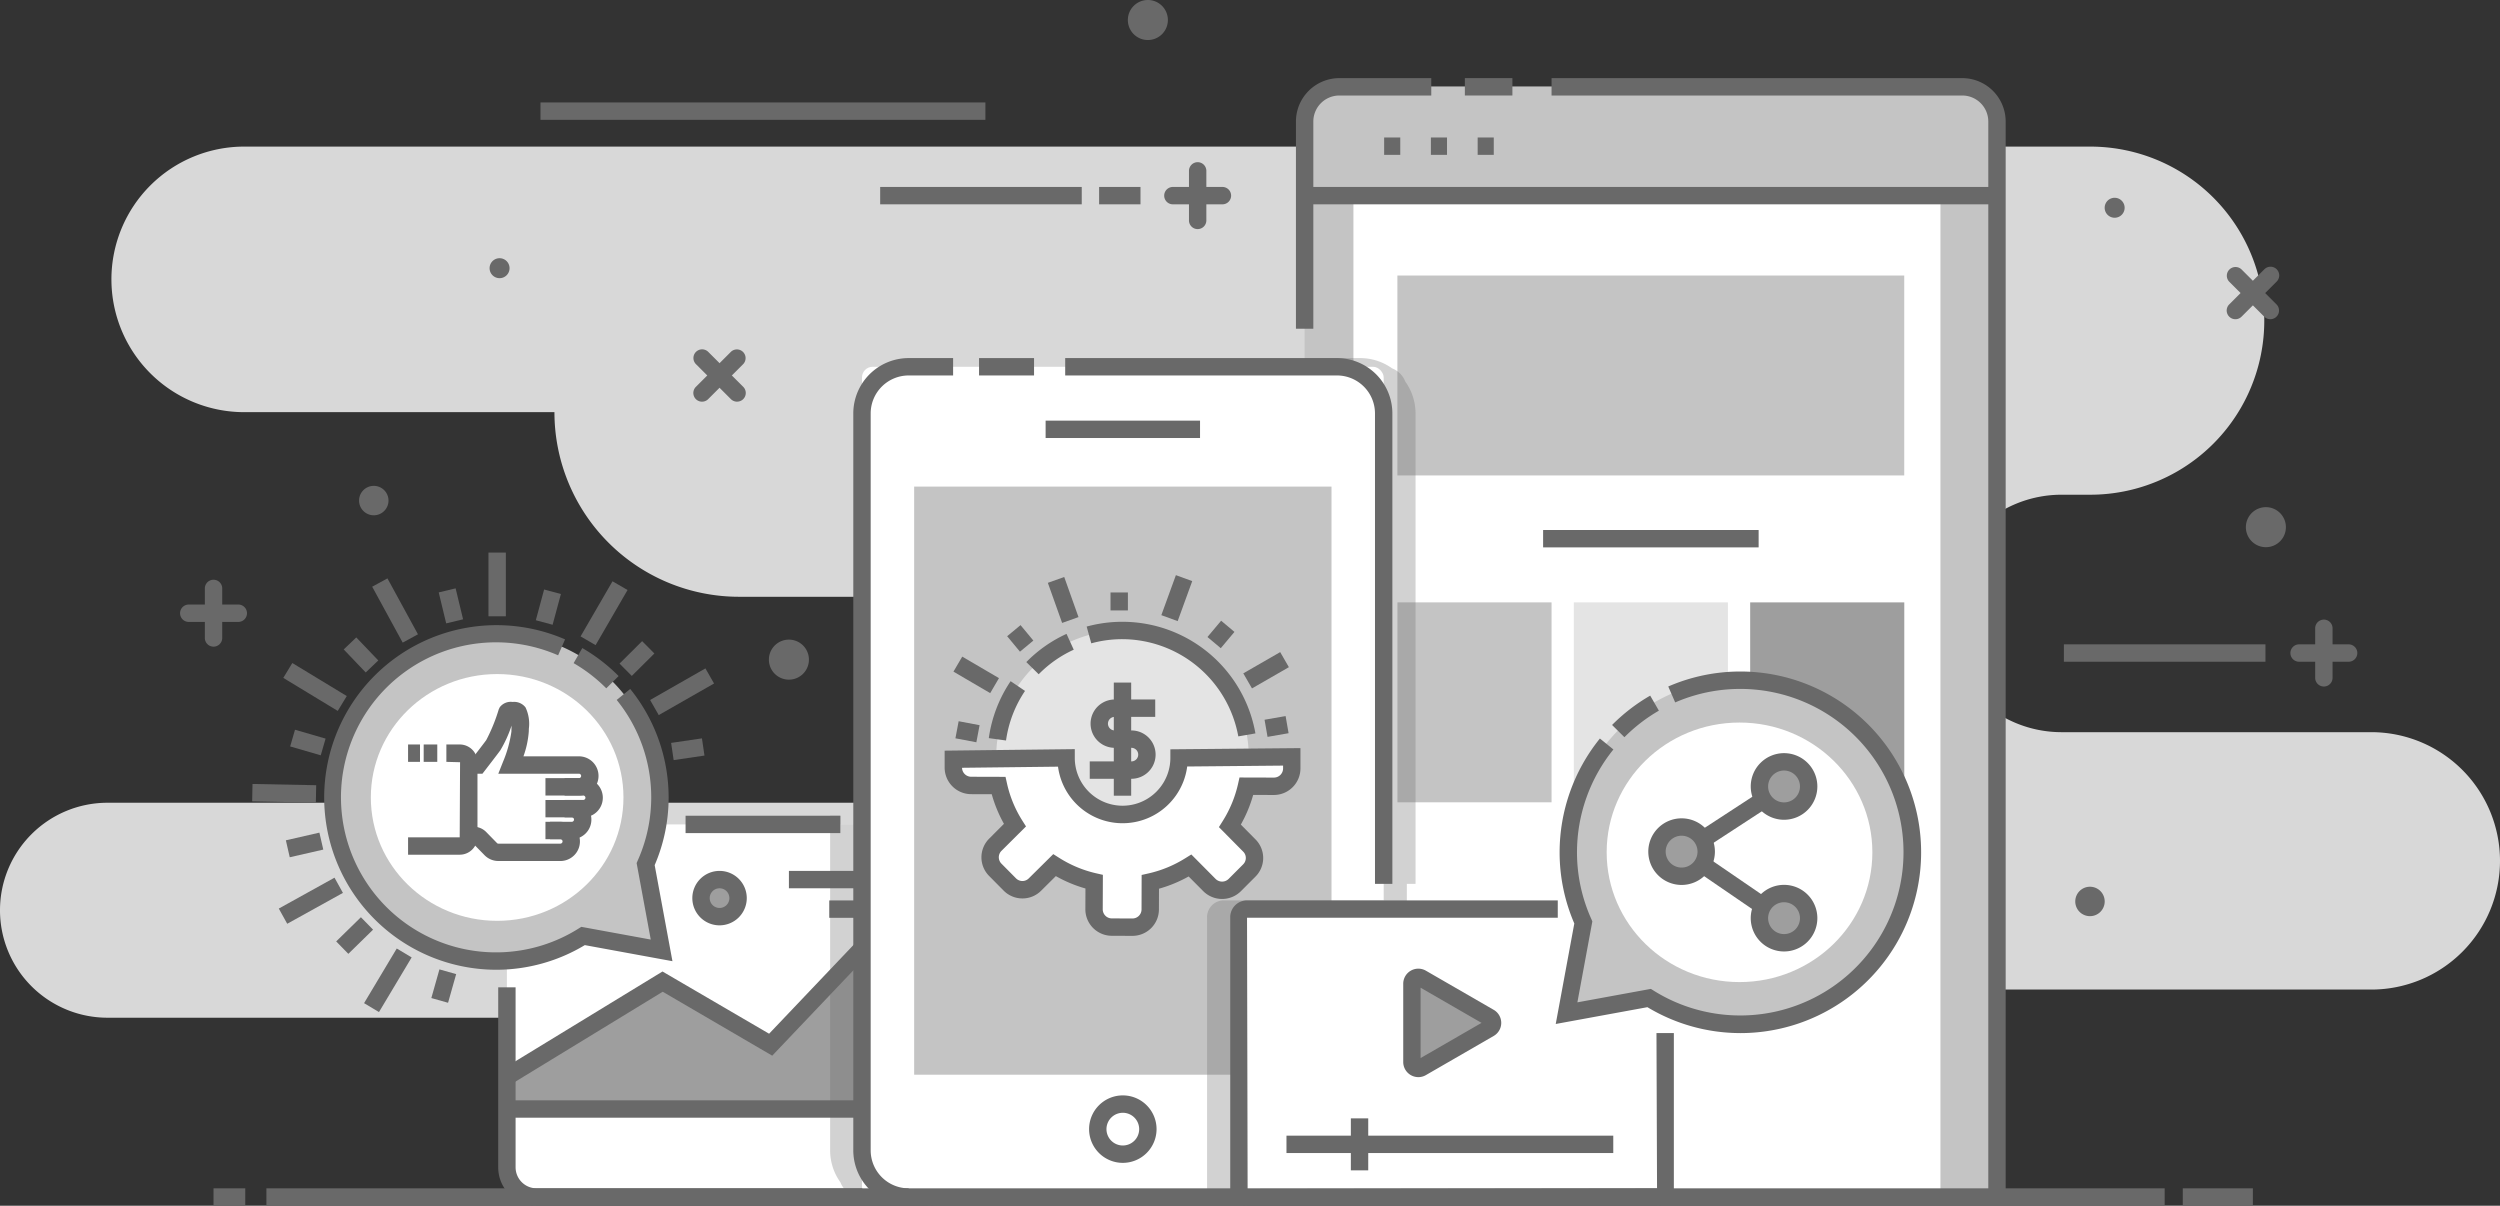 <svg id="ill-mobile-app" xmlns="http://www.w3.org/2000/svg" width="464.307" height="223.929" viewBox="0 0 464.307 223.929">
  <rect x="0" y="0" width="464.307" height="223.929" fill="#333333" stroke="none"/>
  <g id="Group_177" data-name="Group 177" transform="translate(0 27.232)">
    <path id="Path_104" data-name="Path 104" d="M163.154,235.507h0a24.658,24.658,0,0,0,24.658,24.658h57.621a34.288,34.288,0,0,0,34.286,34.289h47.521a19.128,19.128,0,0,1,19.127,19.127h0a19.129,19.129,0,0,1-19.127,19.127H162.424a19.964,19.964,0,0,0-19.965,19.962h0a19.964,19.964,0,0,0,19.965,19.962h107.4a30.863,30.863,0,0,1,30.862,30.933h0l208.662.439-.615-36.6H582.86A23.908,23.908,0,0,0,606.767,343.5h0A23.907,23.907,0,0,0,582.86,319.6H525.332a22.046,22.046,0,0,1-22.045-22.045h0A22.044,22.044,0,0,1,525.332,275.5h5.331a32.327,32.327,0,0,0,32.326-32.328h0a32.325,32.325,0,0,0-32.326-32.326H187.812A24.656,24.656,0,0,0,163.154,235.507Z" transform="translate(-142.46 -210.851)" fill="#d8d8d8"/>
  </g>
  <g id="Group_194" data-name="Group 194" transform="translate(240.687 14.508)">
    <g id="Group_193" data-name="Group 193">
      <g id="Group_178" data-name="Group 178" transform="translate(1.614 1.615)">
        <path id="Path_105" data-name="Path 105" d="M383.638,411.88V213.352a7.664,7.664,0,0,0-7.663-7.663H262.714a7.663,7.663,0,0,0-7.663,7.663V411.88Z" transform="translate(-255.051 -205.689)" fill="#c4c4c4"/>
      </g>
      <g id="Group_179" data-name="Group 179" transform="translate(10.676 1.615)">
        <path id="Path_106" data-name="Path 106" d="M368.284,411.88V213.352c0-4.233-2.907-7.663-6.5-7.663H265.761c-3.59,0-6.5,3.43-6.5,7.663V411.88Z" transform="translate(-259.262 -205.689)" fill="#fff"/>
      </g>
      <g id="Group_180" data-name="Group 180" transform="translate(1.614 1.615)">
        <path id="Path_107" data-name="Path 107" d="M255.051,225.552v-13.42a6.443,6.443,0,0,1,6.443-6.443h115.7a6.444,6.444,0,0,1,6.445,6.443v13.42Z" transform="translate(-255.051 -205.689)" fill="#c4c4c4"/>
      </g>
      <g id="Group_181" data-name="Group 181" transform="translate(0 0.001)">
        <path id="Path_108" data-name="Path 108" d="M257.529,251.483H254.3V213a8.067,8.067,0,0,1,8.059-8.059h17.074v3.228H262.36A4.835,4.835,0,0,0,257.529,213Z" transform="translate(-254.301 -204.939)" fill="#696969"/>
      </g>
      <g id="Group_182" data-name="Group 182" transform="translate(47.472 0.001)">
        <path id="Path_109" data-name="Path 109" d="M360.7,411.81h-3.228V213a4.835,4.835,0,0,0-4.831-4.831H276.36v-3.228h76.284A8.067,8.067,0,0,1,360.7,213Z" transform="translate(-276.36 -204.939)" fill="#696969"/>
      </g>
      <g id="Group_183" data-name="Group 183" transform="translate(31.369)">
        <rect id="Rectangle_68" data-name="Rectangle 68" width="8.832" height="3.228" fill="#696969"/>
      </g>
      <g id="Group_184" data-name="Group 184" transform="translate(1.614 20.213)">
        <rect id="Rectangle_69" data-name="Rectangle 69" width="128.587" height="3.228" fill="#696969"/>
      </g>
      <g id="Group_185" data-name="Group 185" transform="translate(16.38 11.025)">
        <rect id="Rectangle_70" data-name="Rectangle 70" width="2.994" height="3.228" fill="#696969"/>
      </g>
      <g id="Group_186" data-name="Group 186" transform="translate(25.063 11.025)">
        <rect id="Rectangle_71" data-name="Rectangle 71" width="2.994" height="3.228" fill="#696969"/>
      </g>
      <g id="Group_187" data-name="Group 187" transform="translate(33.747 11.025)">
        <rect id="Rectangle_72" data-name="Rectangle 72" width="2.993" height="3.228" fill="#696969"/>
      </g>
      <g id="Group_188" data-name="Group 188" transform="translate(18.84 36.662)">
        <rect id="Rectangle_73" data-name="Rectangle 73" width="94.134" height="37.13" fill="#c4c4c4"/>
      </g>
      <g id="Group_189" data-name="Group 189" transform="translate(18.85 97.368)">
        <rect id="Rectangle_74" data-name="Rectangle 74" width="28.622" height="37.13" fill="#c4c4c4"/>
      </g>
      <g id="Group_190" data-name="Group 190" transform="translate(51.606 97.368)">
        <rect id="Rectangle_75" data-name="Rectangle 75" width="28.622" height="37.13" fill="#e4e4e4"/>
      </g>
      <g id="Group_191" data-name="Group 191" transform="translate(84.362 97.368)">
        <rect id="Rectangle_76" data-name="Rectangle 76" width="28.621" height="37.13" fill="#9e9e9e"/>
      </g>
      <g id="Group_192" data-name="Group 192" transform="translate(45.904 83.926)">
        <rect id="Rectangle_77" data-name="Rectangle 77" width="40.026" height="3.228" fill="#696969"/>
      </g>
    </g>
  </g>
  <g id="Group_237" data-name="Group 237" transform="translate(46.835 102.628)">
    <g id="Group_210" data-name="Group 210" transform="translate(13.342 13.474)">
      <g id="Group_205" data-name="Group 205" transform="translate(32.352 35.397)">
        <g id="Group_195" data-name="Group 195" transform="translate(1.613 1.613)">
          <rect id="Rectangle_78" data-name="Rectangle 78" width="83.583" height="69.202" rx="2.563" transform="translate(83.583 69.202) rotate(180)" fill="#fff"/>
        </g>
        <g id="Group_196" data-name="Group 196" transform="translate(1.613 24.498)">
          <path id="Path_110" data-name="Path 110" d="M186.206,303.938l28.91-17.65L235.188,298l17.137-18.025,17.464,19.753v10.217H186.206Z" transform="translate(-186.206 -279.979)" fill="#9e9e9e"/>
        </g>
        <g id="Group_197" data-name="Group 197" transform="translate(1.613 52.855)">
          <rect id="Rectangle_79" data-name="Rectangle 79" width="83.583" height="3.228" fill="#696969"/>
        </g>
        <g id="Group_198" data-name="Group 198" transform="translate(0.773 22.111)">
          <path id="Path_111" data-name="Path 111" d="M187.5,306.594l-1.681-2.757,29.732-18.149,19.8,11.557,17.47-18.374,18.631,21.071-2.419,2.14-16.3-18.435-16.8,17.677-20.342-11.876Z" transform="translate(-185.815 -278.869)" fill="#696969"/>
        </g>
        <g id="Group_199" data-name="Group 199" transform="translate(37.665 11.86)">
          <path id="Path_112" data-name="Path 112" d="M202.958,277.549a3.442,3.442,0,1,0,3.441-3.443A3.441,3.441,0,0,0,202.958,277.549Z" transform="translate(-202.958 -274.106)" fill="#9e9e9e"/>
        </g>
        <g id="Group_200" data-name="Group 200" transform="translate(36.051 10.248)">
          <path id="Path_113" data-name="Path 113" d="M207.263,283.467a5.055,5.055,0,1,1,5.057-5.055A5.062,5.062,0,0,1,207.263,283.467Zm0-6.882a1.827,1.827,0,1,0,1.829,1.827A1.828,1.828,0,0,0,207.263,276.585Z" transform="translate(-202.208 -273.357)" fill="#696969"/>
        </g>
        <g id="Group_201" data-name="Group 201" transform="translate(53.99 10.247)">
          <rect id="Rectangle_80" data-name="Rectangle 80" width="19.071" height="3.228" fill="#696969"/>
        </g>
        <g id="Group_202" data-name="Group 202" transform="translate(61.483 15.733)">
          <rect id="Rectangle_81" data-name="Rectangle 81" width="19.072" height="3.228" fill="#696969"/>
        </g>
        <g id="Group_203" data-name="Group 203" transform="translate(34.796)">
          <rect id="Rectangle_82" data-name="Rectangle 82" width="28.745" height="3.228" fill="#696969"/>
        </g>
        <g id="Group_204" data-name="Group 204" transform="translate(0 31.876)">
          <path id="Path_114" data-name="Path 114" d="M265.137,323.96H192.586a7.137,7.137,0,0,1-7.13-7.13V283.407h3.228V316.83a3.905,3.905,0,0,0,3.9,3.9h72.552a3.907,3.907,0,0,0,3.9-3.9h3.228A7.139,7.139,0,0,1,265.137,323.96Z" transform="translate(-185.456 -283.407)" fill="#696969"/>
        </g>
      </g>
      <g id="Group_206" data-name="Group 206" transform="translate(1.616 1.614)">
        <path id="Path_115" data-name="Path 115" d="M232.253,311.689l-2.961-16.022a30.476,30.476,0,1,0-11.619,13.349Z" transform="translate(-171.174 -252.897)" fill="#c4c4c4"/>
      </g>
      <g id="Group_207" data-name="Group 207">
        <path id="Path_116" data-name="Path 116" d="M202.426,316.151a32,32,0,1,1,12.764-61.357l-1.289,2.959a28.791,28.791,0,1,0,3.779,50.758l.532-.331,12.893,2.363-2.625-14.21.2-.458a28.7,28.7,0,0,0-3.9-29.834L227.293,264a32.081,32.081,0,0,1,7.134,20.143,31.75,31.75,0,0,1-2.593,12.577l3.3,17.84-16.276-2.985A31.9,31.9,0,0,1,202.426,316.151Z" transform="translate(-170.423 -252.147)" fill="#696969"/>
      </g>
      <g id="Group_208" data-name="Group 208" transform="translate(46.355 4.261)">
        <path id="Path_117" data-name="Path 117" d="M198.03,261.6a28.9,28.9,0,0,0-6.067-4.676l1.614-2.8a32.164,32.164,0,0,1,6.747,5.2Z" transform="translate(-191.963 -254.127)" fill="#696969"/>
      </g>
      <g id="Group_209" data-name="Group 209" transform="translate(8.696 9.087)">
        <ellipse id="Ellipse_6" data-name="Ellipse 6" cx="23.459" cy="22.915" rx="23.459" ry="22.915" fill="#fff"/>
      </g>
    </g>
    <g id="Group_219" data-name="Group 219" transform="translate(28.953 27.736)">
      <g id="Group_211" data-name="Group 211" transform="translate(19.341 3.318)">
        <path id="Path_118" data-name="Path 118" d="M186.664,267.043h.609a17.332,17.332,0,0,0,1.061-4.528c0-.538.071-1.4.013-2.2-.006.194-.013.377-.013.527C188.336,262.836,186.664,267.043,186.664,267.043Z" transform="translate(-186.664 -260.316)" fill="#f2f2f2"/>
      </g>
      <g id="Group_212" data-name="Group 212" transform="translate(29.07 14.158)">
        <path id="Path_119" data-name="Path 119" d="M194.645,272.631h-3.46V269.4h3.46a.411.411,0,1,0,0-.822h-3.46v-3.228h3.46a3.639,3.639,0,1,1,0,7.278Z" transform="translate(-191.185 -265.353)" fill="#696969"/>
      </g>
      <g id="Group_213" data-name="Group 213" transform="translate(25.515 18.208)">
        <path id="Path_120" data-name="Path 120" d="M194.422,274.518h-4.889v-3.228h4.889a.413.413,0,1,0,0-.826h-4.889v-3.228h4.889a3.641,3.641,0,1,1,0,7.283Z" transform="translate(-189.533 -267.235)" fill="#696969"/>
      </g>
      <g id="Group_214" data-name="Group 214" transform="translate(11.695 22.262)">
        <path id="Path_121" data-name="Path 121" d="M199.695,276.4H188.17a3.586,3.586,0,0,1-2.539-1.065l-2.019-2.064-.5-.006v-3.228h.489a3.273,3.273,0,0,1,2.322.977l2.016,2.062a.331.331,0,0,0,.232.1h11.524a.412.412,0,0,0,0-.824h-1.911v-3.228h1.911a3.64,3.64,0,0,1,0,7.28Z" transform="translate(-183.111 -269.119)" fill="#696969"/>
      </g>
      <g id="Group_215" data-name="Group 215" transform="translate(10.885)">
        <path id="Path_122" data-name="Path 122" d="M203.58,276.16h-6.215v-3.228h6.215a.413.413,0,0,0,0-.826H188.608l.876-2.21a22.529,22.529,0,0,0,1.558-5.6c0-.192.009-.42.017-.674,0-.118.011-.278.013-.452a22.66,22.66,0,0,1-2.1,4.608c-.585.8-2.826,3.7-2.826,3.7l-.484.628h-2.929v-3.228h1.341c.682-.887,1.889-2.46,2.292-3.011a32.071,32.071,0,0,0,2.324-5.712l.185-.387a2.55,2.55,0,0,1,2.4-.988,2.65,2.65,0,0,1,2.389,1.016,7.074,7.074,0,0,1,.62,3.94l-.015.555a17.3,17.3,0,0,1-.99,4.586h10.3a3.641,3.641,0,0,1,0,7.282Z" transform="translate(-182.735 -258.774)" fill="#696969"/>
      </g>
      <g id="Group_216" data-name="Group 216" transform="translate(0 7.902)">
        <rect id="Rectangle_83" data-name="Rectangle 83" width="2.215" height="3.228" fill="#696969"/>
      </g>
      <g id="Group_217" data-name="Group 217" transform="translate(0 7.902)">
        <path id="Path_123" data-name="Path 123" d="M187.266,282.918h-9.589V279.69h9.589l.069-13.947-2.544-.069v-3.228h2.475a3.3,3.3,0,0,1,3.3,3.3v13.878A3.3,3.3,0,0,1,187.266,282.918Z" transform="translate(-177.677 -262.446)" fill="#696969"/>
      </g>
      <g id="Group_218" data-name="Group 218" transform="translate(2.9 7.902)">
        <rect id="Rectangle_84" data-name="Rectangle 84" width="2.525" height="3.228" fill="#696969"/>
      </g>
    </g>
    <g id="Group_220" data-name="Group 220" transform="translate(43.884)">
      <rect id="Rectangle_85" data-name="Rectangle 85" width="3.228" height="11.83" fill="#696969"/>
    </g>
    <g id="Group_221" data-name="Group 221" transform="translate(52.68 6.854)">
      <rect id="Rectangle_86" data-name="Rectangle 86" width="5.915" height="3.228" transform="translate(0 5.711) rotate(-74.906)" fill="#696969"/>
    </g>
    <g id="Group_222" data-name="Group 222" transform="translate(60.99 5.332)">
      <rect id="Rectangle_87" data-name="Rectangle 87" width="11.829" height="3.228" transform="translate(0 10.235) rotate(-59.91)" fill="#696969"/>
    </g>
    <g id="Group_223" data-name="Group 223" transform="translate(68.227 16.447)">
      <rect id="Rectangle_88" data-name="Rectangle 88" width="5.915" height="3.229" transform="translate(0 4.169) rotate(-44.816)" fill="#696969"/>
    </g>
    <g id="Group_224" data-name="Group 224" transform="translate(73.906 21.509)">
      <rect id="Rectangle_89" data-name="Rectangle 89" width="11.83" height="3.229" transform="translate(0 5.867) rotate(-29.735)" fill="#696969"/>
    </g>
    <g id="Group_225" data-name="Group 225" transform="translate(77.808 34.503)">
      <rect id="Rectangle_90" data-name="Rectangle 90" width="5.784" height="3.229" transform="translate(0 0.843) rotate(-8.381)" fill="#696969"/>
    </g>
    <g id="Group_226" data-name="Group 226" transform="translate(33.273 77.408)">
      <rect id="Rectangle_91" data-name="Rectangle 91" width="5.533" height="3.228" transform="translate(0 5.324) rotate(-74.209)" fill="#696969"/>
    </g>
    <g id="Group_227" data-name="Group 227" transform="translate(20.781 73.527)">
      <rect id="Rectangle_92" data-name="Rectangle 92" width="11.829" height="3.227" transform="matrix(0.513, -0.858, 0.858, 0.513, 0, 10.153)" fill="#696969"/>
    </g>
    <g id="Group_228" data-name="Group 228" transform="translate(15.602 67.722)">
      <rect id="Rectangle_93" data-name="Rectangle 93" width="6.425" height="3.228" transform="matrix(0.715, -0.699, 0.699, 0.715, 0, 4.492)" fill="#696969"/>
    </g>
    <g id="Group_229" data-name="Group 229" transform="translate(4.944 60.379)">
      <rect id="Rectangle_94" data-name="Rectangle 94" width="11.829" height="3.229" transform="translate(0 5.734) rotate(-28.999)" fill="#696969"/>
    </g>
    <g id="Group_230" data-name="Group 230" transform="translate(6.256 52.009)">
      <rect id="Rectangle_95" data-name="Rectangle 95" width="6.388" height="3.23" transform="matrix(0.975, -0.223, 0.223, 0.975, 0, 1.426)" fill="#696969"/>
    </g>
    <g id="Group_231" data-name="Group 231" transform="translate(0 42.973)">
      <rect id="Rectangle_96" data-name="Rectangle 96" width="3.229" height="11.829" transform="translate(0 3.228) rotate(-88.879)" fill="#696969"/>
    </g>
    <g id="Group_232" data-name="Group 232" transform="translate(7.054 32.901)">
      <rect id="Rectangle_97" data-name="Rectangle 97" width="3.23" height="5.915" transform="translate(0 3.102) rotate(-73.826)" fill="#696969"/>
    </g>
    <g id="Group_233" data-name="Group 233" transform="translate(5.779 20.51)">
      <rect id="Rectangle_98" data-name="Rectangle 98" width="3.23" height="11.829" transform="translate(0 2.762) rotate(-58.761)" fill="#696969"/>
    </g>
    <g id="Group_234" data-name="Group 234" transform="translate(17.001 15.758)">
      <rect id="Rectangle_99" data-name="Rectangle 99" width="3.229" height="5.914" transform="translate(0 2.231) rotate(-43.711)" fill="#696969"/>
    </g>
    <g id="Group_235" data-name="Group 235" transform="translate(22.289 4.789)">
      <rect id="Rectangle_100" data-name="Rectangle 100" width="3.228" height="11.829" transform="matrix(0.878, -0.479, 0.479, 0.878, 0, 1.547)" fill="#696969"/>
    </g>
    <g id="Group_236" data-name="Group 236" transform="translate(34.645 6.641)">
      <rect id="Rectangle_101" data-name="Rectangle 101" width="3.228" height="5.915" transform="translate(0 0.757) rotate(-13.572)" fill="#696969"/>
    </g>
  </g>
  <g id="Group_240" data-name="Group 240" transform="translate(216.22 30.122)">
    <g id="Group_238" data-name="Group 238" transform="translate(0 4.599)">
      <path id="Path_124" data-name="Path 124" d="M253.744,217.559h-9.2a1.614,1.614,0,0,1,0-3.228h9.2a1.614,1.614,0,0,1,0,3.228Z" transform="translate(-242.932 -214.331)" fill="#696969"/>
    </g>
    <g id="Group_239" data-name="Group 239" transform="translate(4.599)">
      <path id="Path_125" data-name="Path 125" d="M246.683,224.622a1.615,1.615,0,0,1-1.614-1.614v-9.2a1.614,1.614,0,1,1,3.228,0v9.2A1.615,1.615,0,0,1,246.683,224.622Z" transform="translate(-245.069 -212.194)" fill="#696969"/>
    </g>
  </g>
  <g id="Group_243" data-name="Group 243" transform="translate(425.383 115.07)">
    <g id="Group_241" data-name="Group 241" transform="translate(0 4.601)">
      <path id="Path_126" data-name="Path 126" d="M350.937,257.033h-9.2a1.614,1.614,0,1,1,0-3.228h9.2a1.614,1.614,0,1,1,0,3.228Z" transform="translate(-340.125 -253.805)" fill="#696969"/>
    </g>
    <g id="Group_242" data-name="Group 242" transform="translate(4.599)">
      <path id="Path_127" data-name="Path 127" d="M343.876,264.1a1.615,1.615,0,0,1-1.614-1.614v-9.2a1.614,1.614,0,0,1,3.228,0v9.2A1.615,1.615,0,0,1,343.876,264.1Z" transform="translate(-342.262 -251.667)" fill="#696969"/>
    </g>
  </g>
  <g id="Group_246" data-name="Group 246" transform="translate(33.445 107.675)">
    <g id="Group_244" data-name="Group 244" transform="translate(0 4.597)">
      <path id="Path_128" data-name="Path 128" d="M168.813,253.6h-9.2a1.614,1.614,0,0,1,0-3.228h9.2a1.614,1.614,0,0,1,0,3.228Z" transform="translate(-158.001 -250.367)" fill="#696969"/>
    </g>
    <g id="Group_245" data-name="Group 245" transform="translate(4.599)">
      <path id="Path_129" data-name="Path 129" d="M161.752,260.655a1.615,1.615,0,0,1-1.614-1.614v-9.2a1.614,1.614,0,0,1,3.228,0v9.2A1.615,1.615,0,0,1,161.752,260.655Z" transform="translate(-160.138 -248.231)" fill="#696969"/>
    </g>
  </g>
  <g id="Group_249" data-name="Group 249" transform="translate(128.77 64.869)">
    <g id="Group_247" data-name="Group 247">
      <path id="Path_130" data-name="Path 130" d="M203.91,238.071a1.613,1.613,0,0,1-1.141-2.755l6.5-6.5a1.614,1.614,0,0,1,2.283,2.281L205.05,237.6A1.608,1.608,0,0,1,203.91,238.071Z" transform="translate(-202.296 -228.34)" fill="#696969"/>
    </g>
    <g id="Group_248" data-name="Group 248">
      <path id="Path_131" data-name="Path 131" d="M210.413,238.071a1.615,1.615,0,0,1-1.141-.471l-6.5-6.506a1.613,1.613,0,0,1,2.281-2.281l6.506,6.5a1.613,1.613,0,0,1-1.143,2.755Z" transform="translate(-202.296 -228.34)" fill="#696969"/>
    </g>
  </g>
  <g id="Group_252" data-name="Group 252" transform="translate(413.541 49.556)">
    <g id="Group_250" data-name="Group 250">
      <path id="Path_132" data-name="Path 132" d="M336.238,230.955A1.614,1.614,0,0,1,335.1,228.2l6.506-6.5a1.614,1.614,0,1,1,2.281,2.283l-6.5,6.5A1.605,1.605,0,0,1,336.238,230.955Z" transform="translate(-334.622 -221.224)" fill="#696969"/>
    </g>
    <g id="Group_251" data-name="Group 251">
      <path id="Path_133" data-name="Path 133" d="M342.741,230.955a1.6,1.6,0,0,1-1.141-.473l-6.506-6.5a1.615,1.615,0,0,1,2.283-2.283l6.5,6.5a1.614,1.614,0,0,1-1.141,2.755Z" transform="translate(-334.622 -221.224)" fill="#696969"/>
    </g>
  </g>
  <g id="Group_253" data-name="Group 253" transform="translate(163.467 34.721)">
    <rect id="Rectangle_102" data-name="Rectangle 102" width="37.437" height="3.228" fill="#696969"/>
  </g>
  <g id="Group_254" data-name="Group 254" transform="translate(383.31 119.67)">
    <rect id="Rectangle_103" data-name="Rectangle 103" width="37.437" height="3.228" fill="#696969"/>
  </g>
  <g id="Group_255" data-name="Group 255" transform="translate(100.382 19.027)">
    <rect id="Rectangle_104" data-name="Rectangle 104" width="82.629" height="3.228" fill="#696969"/>
  </g>
  <g id="Group_256" data-name="Group 256" transform="translate(204.132 34.721)">
    <rect id="Rectangle_105" data-name="Rectangle 105" width="7.683" height="3.228" fill="#696969"/>
  </g>
  <g id="Group_257" data-name="Group 257" transform="translate(142.803 118.793)">
    <path id="Path_134" data-name="Path 134" d="M216.25,257.114a3.717,3.717,0,1,1-3.717-3.717A3.718,3.718,0,0,1,216.25,257.114Z" transform="translate(-208.817 -253.397)" fill="#696969"/>
  </g>
  <g id="Group_258" data-name="Group 258" transform="translate(417.111 94.191)">
    <path id="Path_135" data-name="Path 135" d="M343.714,245.682A3.717,3.717,0,1,1,340,241.965,3.716,3.716,0,0,1,343.714,245.682Z" transform="translate(-336.281 -241.965)" fill="#696969"/>
  </g>
  <g id="Group_259" data-name="Group 259" transform="translate(209.469 0)">
    <path id="Path_136" data-name="Path 136" d="M247.228,201.914a3.717,3.717,0,1,1-3.717-3.717A3.718,3.718,0,0,1,247.228,201.914Z" transform="translate(-239.795 -198.197)" fill="#696969"/>
  </g>
  <g id="Group_260" data-name="Group 260" transform="translate(66.687 90.235)">
    <path id="Path_137" data-name="Path 137" d="M178.914,242.86a2.733,2.733,0,1,1-2.733-2.733A2.734,2.734,0,0,1,178.914,242.86Z" transform="translate(-173.448 -240.127)" fill="#696969"/>
  </g>
  <g id="Group_261" data-name="Group 261" transform="translate(385.424 164.687)">
    <path id="Path_138" data-name="Path 138" d="M327.023,277.454a2.733,2.733,0,1,1-2.733-2.731A2.733,2.733,0,0,1,327.023,277.454Z" transform="translate(-321.557 -274.723)" fill="#696969"/>
  </g>
  <g id="Group_262" data-name="Group 262" transform="translate(90.928 47.956)">
    <path id="Path_139" data-name="Path 139" d="M188.42,222.334a1.854,1.854,0,1,1-1.853-1.853A1.853,1.853,0,0,1,188.42,222.334Z" transform="translate(-184.712 -220.481)" fill="#696969"/>
  </g>
  <g id="Group_263" data-name="Group 263" transform="translate(390.89 36.733)">
    <path id="Path_140" data-name="Path 140" d="M327.8,217.121a1.854,1.854,0,1,1-1.855-1.855A1.855,1.855,0,0,1,327.8,217.121Z" transform="translate(-324.097 -215.266)" fill="#696969"/>
  </g>
  <g id="Group_264" data-name="Group 264" transform="translate(154.172 151.499)" opacity="0.3">
    <path id="Path_141" data-name="Path 141" d="M236.6,339.41a7.089,7.089,0,0,0,2.669-5.516h-1.614V312.845l1.209-1.07-1.209-1.367V275.725a5.516,5.516,0,0,0-5.518-5.516H216V268.6h-1.9v62.149a10.192,10.192,0,0,0,1.911,5.929,4.266,4.266,0,0,0,2.44,2.44,10.2,10.2,0,0,0,5.931,1.911V339.41Z" transform="translate(-214.1 -268.595)" fill="#696969"/>
  </g>
  <g id="Group_265" data-name="Group 265" transform="translate(242.301 66.505)" opacity="0.3">
    <path id="Path_142" data-name="Path 142" d="M274.036,380.634V326.747h1.614V239.38a10.2,10.2,0,0,0-1.911-5.929,4.279,4.279,0,0,0-2.443-2.443,10.2,10.2,0,0,0-5.929-1.909H255.051V384.91H269.76A4.277,4.277,0,0,0,274.036,380.634Z" transform="translate(-255.051 -229.1)" fill="#696969"/>
  </g>
  <g id="Group_273" data-name="Group 273" transform="translate(158.476 66.504)">
    <g id="Group_266" data-name="Group 266" transform="translate(1.614 1.614)">
      <rect id="Rectangle_106" data-name="Rectangle 106" width="96.891" height="154.197" rx="1.987" fill="#fff"/>
    </g>
    <g id="Group_267" data-name="Group 267" transform="translate(0 0)">
      <path id="Path_143" data-name="Path 143" d="M226.382,386.524a10.292,10.292,0,0,1-10.282-10.28V239.38a10.292,10.292,0,0,1,10.282-10.28h8.255v3.228h-8.255a7.059,7.059,0,0,0-7.054,7.052V376.244a7.061,7.061,0,0,0,7.054,7.052Z" transform="translate(-216.1 -229.1)" fill="#696969"/>
    </g>
    <g id="Group_268" data-name="Group 268" transform="translate(39.354 0)">
      <path id="Path_144" data-name="Path 144" d="M295.152,326.747h-3.228V239.38a7.061,7.061,0,0,0-7.054-7.052H234.387V229.1H284.87a10.292,10.292,0,0,1,10.282,10.28Z" transform="translate(-234.387 -229.1)" fill="#696969"/>
    </g>
    <g id="Group_269" data-name="Group 269" transform="translate(35.719 11.618)">
      <rect id="Rectangle_107" data-name="Rectangle 107" width="28.68" height="3.228" fill="#696969"/>
    </g>
    <g id="Group_270" data-name="Group 270" transform="translate(43.794 136.937)">
      <path id="Path_145" data-name="Path 145" d="M242.715,305.26A6.265,6.265,0,1,1,248.979,299,6.272,6.272,0,0,1,242.715,305.26Zm0-9.3A3.037,3.037,0,1,0,245.751,299,3.039,3.039,0,0,0,242.715,295.959Z" transform="translate(-236.45 -292.731)" fill="#696969"/>
    </g>
    <g id="Group_271" data-name="Group 271" transform="translate(11.303 23.867)">
      <rect id="Rectangle_108" data-name="Rectangle 108" width="77.513" height="109.226" fill="#c4c4c4"/>
    </g>
    <g id="Group_272" data-name="Group 272" transform="translate(23.355)">
      <rect id="Rectangle_109" data-name="Rectangle 109" width="10.215" height="3.228" fill="#696969"/>
    </g>
  </g>
  <g id="Group_274" data-name="Group 274" transform="translate(224.178 167.22)" opacity="0.3">
    <path id="Path_146" data-name="Path 146" d="M279.434,326.718V275.9H249.75a3.123,3.123,0,0,0-3.12,3.12v50.467a3.083,3.083,0,0,0,.4,1.506h28.123A4.277,4.277,0,0,0,279.434,326.718Z" transform="translate(-246.63 -275.9)" fill="#696969"/>
  </g>
  <g id="Group_294" data-name="Group 294" transform="translate(228.482 124.719)">
    <g id="Group_275" data-name="Group 275" transform="translate(1.614 44.114)">
      <rect id="Rectangle_110" data-name="Rectangle 110" width="79.162" height="53.481" rx="0.7" fill="#fff"/>
    </g>
    <g id="Group_276" data-name="Group 276" transform="translate(33.74 56.792)">
      <path id="Path_147" data-name="Path 147" d="M278.686,292.031l-12.592,7.27a1.19,1.19,0,0,1-1.786-1.029V283.733a1.19,1.19,0,0,1,1.786-1.031l12.592,7.27A1.19,1.19,0,0,1,278.686,292.031Z" transform="translate(-264.308 -282.541)" fill="#9e9e9e"/>
    </g>
    <g id="Group_277" data-name="Group 277" transform="translate(32.126 55.176)">
      <path id="Path_148" data-name="Path 148" d="M266.362,301.944a2.813,2.813,0,0,1-2.8-2.806V284.6a2.805,2.805,0,0,1,4.207-2.427l12.589,7.267a2.8,2.8,0,0,1,0,4.857l-12.589,7.27A2.794,2.794,0,0,1,266.362,301.944Zm.424-16.609V298.4l11.32-6.534Z" transform="translate(-263.558 -281.79)" fill="#696969"/>
    </g>
    <g id="Group_278" data-name="Group 278" transform="translate(10.445 86.2)">
      <rect id="Rectangle_111" data-name="Rectangle 111" width="60.694" height="3.228" fill="#696969"/>
    </g>
    <g id="Group_279" data-name="Group 279" transform="translate(22.403 82.987)">
      <rect id="Rectangle_112" data-name="Rectangle 112" width="3.228" height="9.655" fill="#696969"/>
    </g>
    <g id="Group_280" data-name="Group 280" transform="translate(62.465 1.616)">
      <path id="Path_149" data-name="Path 149" d="M277.656,318.737l3.114-16.853a32.057,32.057,0,1,1,12.221,14.04Z" transform="translate(-277.656 -256.902)" fill="#c4c4c4"/>
    </g>
    <g id="Group_281" data-name="Group 281" transform="translate(60.453)">
      <path id="Path_150" data-name="Path 150" d="M311.014,323.3a33.476,33.476,0,0,1-17.264-4.812l-17.029,3.12,3.45-18.665a33.277,33.277,0,0,1-2.729-13.218,33.659,33.659,0,0,1,7.483-21.133l2.507,2.034a30.418,30.418,0,0,0-6.762,19.1,30.108,30.108,0,0,0,2.651,12.366l.2.458-2.78,15.041,13.648-2.5.531.331a30.324,30.324,0,1,0,3.988-53.532l-1.289-2.959a33.578,33.578,0,1,1,13.39,64.372Z" transform="translate(-276.721 -256.151)" fill="#696969"/>
    </g>
    <g id="Group_282" data-name="Group 282" transform="translate(70.918 4.474)">
      <path id="Path_151" data-name="Path 151" d="M283.876,265.954l-2.292-2.273a33.59,33.59,0,0,1,7.08-5.451l1.612,2.793A30.475,30.475,0,0,0,283.876,265.954Z" transform="translate(-281.584 -258.23)" fill="#696969"/>
    </g>
    <g id="Group_283" data-name="Group 283" transform="translate(69.913 9.475)">
      <ellipse id="Ellipse_7" data-name="Ellipse 7" cx="24.673" cy="24.1" rx="24.673" ry="24.1" fill="#fff"/>
    </g>
    <g id="Group_292" data-name="Group 292" transform="translate(77.644 15.159)">
      <g id="Group_284" data-name="Group 284" transform="translate(7.092 4.832)">
        <rect id="Rectangle_113" data-name="Rectangle 113" width="20.579" height="3.227" transform="translate(0 11.244) rotate(-33.119)" fill="#696969"/>
      </g>
      <g id="Group_285" data-name="Group 285" transform="translate(6.836 17.762)">
        <rect id="Rectangle_114" data-name="Rectangle 114" width="3.229" height="21.166" transform="matrix(0.565, -0.825, 0.825, 0.565, 0, 2.664)" fill="#696969"/>
      </g>
      <g id="Group_286" data-name="Group 286" transform="translate(1.614 13.719)">
        <path id="Path_152" data-name="Path 152" d="M290.03,269.57a4.572,4.572,0,1,1-4.571,4.573A4.573,4.573,0,0,1,290.03,269.57Z" transform="translate(-285.459 -269.57)" fill="#9e9e9e"/>
      </g>
      <g id="Group_287" data-name="Group 287" transform="translate(0 12.105)">
        <path id="Path_153" data-name="Path 153" d="M290.894,281.192A6.186,6.186,0,1,1,297.081,275,6.193,6.193,0,0,1,290.894,281.192Zm0-9.144A2.958,2.958,0,1,0,293.853,275,2.961,2.961,0,0,0,290.894,272.048Z" transform="translate(-284.709 -268.82)" fill="#696969"/>
      </g>
      <g id="Group_288" data-name="Group 288" transform="translate(20.64 1.614)">
        <path id="Path_154" data-name="Path 154" d="M298.871,263.945a4.572,4.572,0,1,1-4.571,4.573A4.573,4.573,0,0,1,298.871,263.945Z" transform="translate(-294.3 -263.945)" fill="#9e9e9e"/>
      </g>
      <g id="Group_289" data-name="Group 289" transform="translate(19.026)">
        <path id="Path_155" data-name="Path 155" d="M299.735,275.567a6.186,6.186,0,1,1,6.187-6.185A6.191,6.191,0,0,1,299.735,275.567Zm0-9.144a2.958,2.958,0,1,0,2.959,2.959A2.964,2.964,0,0,0,299.735,266.423Z" transform="translate(-293.55 -263.195)" fill="#696969"/>
      </g>
      <g id="Group_290" data-name="Group 290" transform="translate(20.64 26.074)">
        <path id="Path_156" data-name="Path 156" d="M298.871,275.311a4.572,4.572,0,1,1-4.571,4.571A4.572,4.572,0,0,1,298.871,275.311Z" transform="translate(-294.3 -275.311)" fill="#9e9e9e"/>
      </g>
      <g id="Group_291" data-name="Group 291" transform="translate(19.026 24.46)">
        <path id="Path_157" data-name="Path 157" d="M299.735,286.933a6.186,6.186,0,1,1,6.187-6.185A6.191,6.191,0,0,1,299.735,286.933Zm0-9.144a2.958,2.958,0,1,0,2.959,2.959A2.962,2.962,0,0,0,299.735,277.789Z" transform="translate(-293.55 -274.561)" fill="#696969"/>
      </g>
    </g>
    <g id="Group_293" data-name="Group 293" transform="translate(0 42.501)">
      <path id="Path_158" data-name="Path 158" d="M327.9,332.608H251.75a3.123,3.123,0,0,1-3.12-3.12V279.021a3.123,3.123,0,0,1,3.12-3.12h57.711v3.228H251.75l.108,50.36,76.04-.108-.105-28.84h3.228v28.947A3.125,3.125,0,0,1,327.9,332.608Z" transform="translate(-248.63 -275.9)" fill="#696969"/>
    </g>
  </g>
  <g id="Group_298" data-name="Group 298" transform="translate(39.657 220.701)">
    <g id="Group_295" data-name="Group 295" transform="translate(9.819)">
      <rect id="Rectangle_115" data-name="Rectangle 115" width="352.551" height="3.228" fill="#696969"/>
    </g>
    <g id="Group_296" data-name="Group 296">
      <rect id="Rectangle_116" data-name="Rectangle 116" width="5.895" height="3.228" fill="#696969"/>
    </g>
    <g id="Group_297" data-name="Group 297" transform="translate(365.733)">
      <rect id="Rectangle_117" data-name="Rectangle 117" width="13.018" height="3.228" fill="#696969"/>
    </g>
  </g>
  <g id="Group_317" data-name="Group 317" transform="translate(175.441 106.823)">
    <g id="Group_299" data-name="Group 299" transform="translate(9.58 10.266)">
      <path id="Path_159" data-name="Path 159" d="M251.419,252.611a23.45,23.45,0,1,0,23.911,22.977A23.452,23.452,0,0,0,251.419,252.611Z" transform="translate(-228.435 -252.606)" fill="#e4e4e4"/>
    </g>
    <g id="Group_300" data-name="Group 300" transform="translate(26.38 8.656)">
      <path id="Path_160" data-name="Path 160" d="M264.4,273.142a21.974,21.974,0,0,0-21.944-18.053,21.647,21.647,0,0,0-5.363.773l-.854-3.114a25.1,25.1,0,0,1,31.342,19.84Z" transform="translate(-236.241 -251.857)" fill="#696969"/>
    </g>
    <g id="Group_301" data-name="Group 301" transform="translate(8.204 19.689)">
      <path id="Path_161" data-name="Path 161" d="M230.993,268l-3.2-.441a25.12,25.12,0,0,1,4.054-10.575l2.673,1.808A21.851,21.851,0,0,0,230.993,268Z" transform="translate(-227.795 -256.984)" fill="#696969"/>
    </g>
    <g id="Group_302" data-name="Group 302" transform="translate(15.166 10.904)">
      <path id="Path_162" data-name="Path 162" d="M233.333,260.4l-2.3-2.262A25.022,25.022,0,0,1,238.5,252.9l1.341,2.94A21.7,21.7,0,0,0,233.333,260.4Z" transform="translate(-231.03 -252.902)" fill="#696969"/>
    </g>
    <g id="Group_305" data-name="Group 305" transform="translate(26.948 19.946)">
      <g id="Group_303" data-name="Group 303" transform="translate(0 3.143)">
        <path id="Path_163" data-name="Path 163" d="M244.248,273.29h-7.743v-3.228h7.743a1.261,1.261,0,0,0,0-2.522h-3.1a4.488,4.488,0,1,1,0-8.976h7.519v3.228h-7.519a1.26,1.26,0,1,0,0,2.52h3.1a4.489,4.489,0,0,1,0,8.978Z" transform="translate(-236.505 -258.564)" fill="#696969"/>
      </g>
      <g id="Group_304" data-name="Group 304" transform="translate(4.469)">
        <rect id="Rectangle_118" data-name="Rectangle 118" width="3.228" height="21.012" fill="#696969"/>
      </g>
    </g>
    <g id="Group_306" data-name="Group 306" transform="translate(1.616 33.744)">
      <path id="Path_164" data-name="Path 164" d="M266.654,263.709a10.49,10.49,0,1,1-20.98,0l-20.939.245V265.5a3.312,3.312,0,0,0,3.29,3.323l5.1.015a23.324,23.324,0,0,0,3.041,7.366l-3.637,3.624a3.3,3.3,0,0,0-.009,4.666l2.688,2.709a3.3,3.3,0,0,0,4.679.022l3.63-3.6a23.564,23.564,0,0,0,7.369,3.084l-.022,5.1a3.3,3.3,0,0,0,3.295,3.316l3.826.015a3.3,3.3,0,0,0,3.312-3.286l.015-5.118a23.725,23.725,0,0,0,7.379-3.045l3.607,3.633a3.327,3.327,0,0,0,4.689,0l2.7-2.7a3.277,3.277,0,0,0,0-4.666l-3.587-3.631a23.62,23.62,0,0,0,3.064-7.371l5.107.015a3.314,3.314,0,0,0,3.312-3.3v-2.163Z" transform="translate(-224.734 -263.515)" fill="#fff"/>
    </g>
    <g id="Group_307" data-name="Group 307" transform="translate(0 32.114)">
      <path id="Path_165" data-name="Path 165" d="M258.853,297.632l-3.833-.015a4.916,4.916,0,0,1-4.9-4.939l.015-3.844a25.232,25.232,0,0,1-5.5-2.3l-2.737,2.716a4.878,4.878,0,0,1-3.465,1.433h-.011a4.909,4.909,0,0,1-3.488-1.461l-2.686-2.712a4.91,4.91,0,0,1,.017-6.947L235,276.826a24.8,24.8,0,0,1-2.268-5.5l-3.848-.011a4.938,4.938,0,0,1-4.9-4.943v-3.138l24.17-.282v1.633a8.876,8.876,0,1,0,17.752,0v-1.6l24.159-.224v3.792a4.942,4.942,0,0,1-4.926,4.915l-3.854-.011a25.087,25.087,0,0,1-2.292,5.507l2.712,2.74a4.892,4.892,0,0,1-.017,6.949L279,289.342a4.951,4.951,0,0,1-6.975,0L269.3,286.6a25.253,25.253,0,0,1-5.507,2.275l-.013,3.863A4.917,4.917,0,0,1,258.853,297.632Zm-14.694-15.183,1.087.689a21.98,21.98,0,0,0,6.867,2.873l1.259.286-.026,6.394a1.693,1.693,0,0,0,.495,1.205,1.669,1.669,0,0,0,1.186.493l3.833.015a1.686,1.686,0,0,0,1.692-1.672l.019-6.411,1.257-.282A21.978,21.978,0,0,0,268.7,283.2l1.1-.684,4.515,4.549a1.713,1.713,0,0,0,2.41-.011l2.688-2.692a1.667,1.667,0,0,0,.506-1.2,1.637,1.637,0,0,0-.493-1.177l-4.506-4.552.684-1.085a21.983,21.983,0,0,0,2.858-6.869l.284-1.261,6.4.019a1.7,1.7,0,0,0,1.694-1.7v-.525l-17.808.166a12.1,12.1,0,0,1-23.993.03l-17.823.209a1.7,1.7,0,0,0,1.691,1.664l6.381.019.282,1.255a21.7,21.7,0,0,0,2.832,6.858l.693,1.093-4.556,4.536a1.683,1.683,0,0,0,0,2.384l2.686,2.712a1.691,1.691,0,0,0,1.2.508h0a1.669,1.669,0,0,0,1.186-.493Z" transform="translate(-223.983 -262.758)" fill="#696969"/>
    </g>
    <g id="Group_308" data-name="Group 308" transform="translate(30.807 3.211)">
      <rect id="Rectangle_119" data-name="Rectangle 119" width="3.228" height="3.335" fill="#696969"/>
    </g>
    <g id="Group_309" data-name="Group 309" transform="translate(40.245)">
      <rect id="Rectangle_120" data-name="Rectangle 120" width="7.905" height="3.228" transform="matrix(0.342, -0.94, 0.94, 0.342, 0, 7.427)" fill="#696969"/>
    </g>
    <g id="Group_310" data-name="Group 310" transform="translate(48.811 8.46)">
      <rect id="Rectangle_121" data-name="Rectangle 121" width="3.951" height="3.228" transform="matrix(0.643, -0.766, 0.766, 0.643, 0, 3.025)" fill="#696969"/>
    </g>
    <g id="Group_311" data-name="Group 311" transform="translate(55.469 14.287)">
      <rect id="Rectangle_122" data-name="Rectangle 122" width="7.905" height="3.23" transform="translate(0 3.945) rotate(-29.933)" fill="#696969"/>
    </g>
    <g id="Group_312" data-name="Group 312" transform="translate(59.415 26.167)">
      <rect id="Rectangle_123" data-name="Rectangle 123" width="3.969" height="3.23" transform="translate(0 0.682) rotate(-9.895)" fill="#696969"/>
    </g>
    <g id="Group_313" data-name="Group 313" transform="translate(2.002 27.125)">
      <rect id="Rectangle_124" data-name="Rectangle 124" width="3.229" height="3.958" transform="translate(0 3.173) rotate(-79.29)" fill="#696969"/>
    </g>
    <g id="Group_314" data-name="Group 314" transform="translate(1.638 15.127)">
      <rect id="Rectangle_125" data-name="Rectangle 125" width="3.229" height="7.905" transform="translate(0 2.787) rotate(-59.657)" fill="#696969"/>
    </g>
    <g id="Group_315" data-name="Group 315" transform="translate(11.61 9.277)">
      <rect id="Rectangle_126" data-name="Rectangle 126" width="3.229" height="3.73" transform="matrix(0.77, -0.638, 0.638, 0.77, 0, 2.059)" fill="#696969"/>
    </g>
    <g id="Group_316" data-name="Group 316" transform="translate(19.167 0.337)">
      <rect id="Rectangle_127" data-name="Rectangle 127" width="3.229" height="7.906" transform="translate(0 1.083) rotate(-19.6)" fill="#696969"/>
    </g>
  </g>
</svg>
